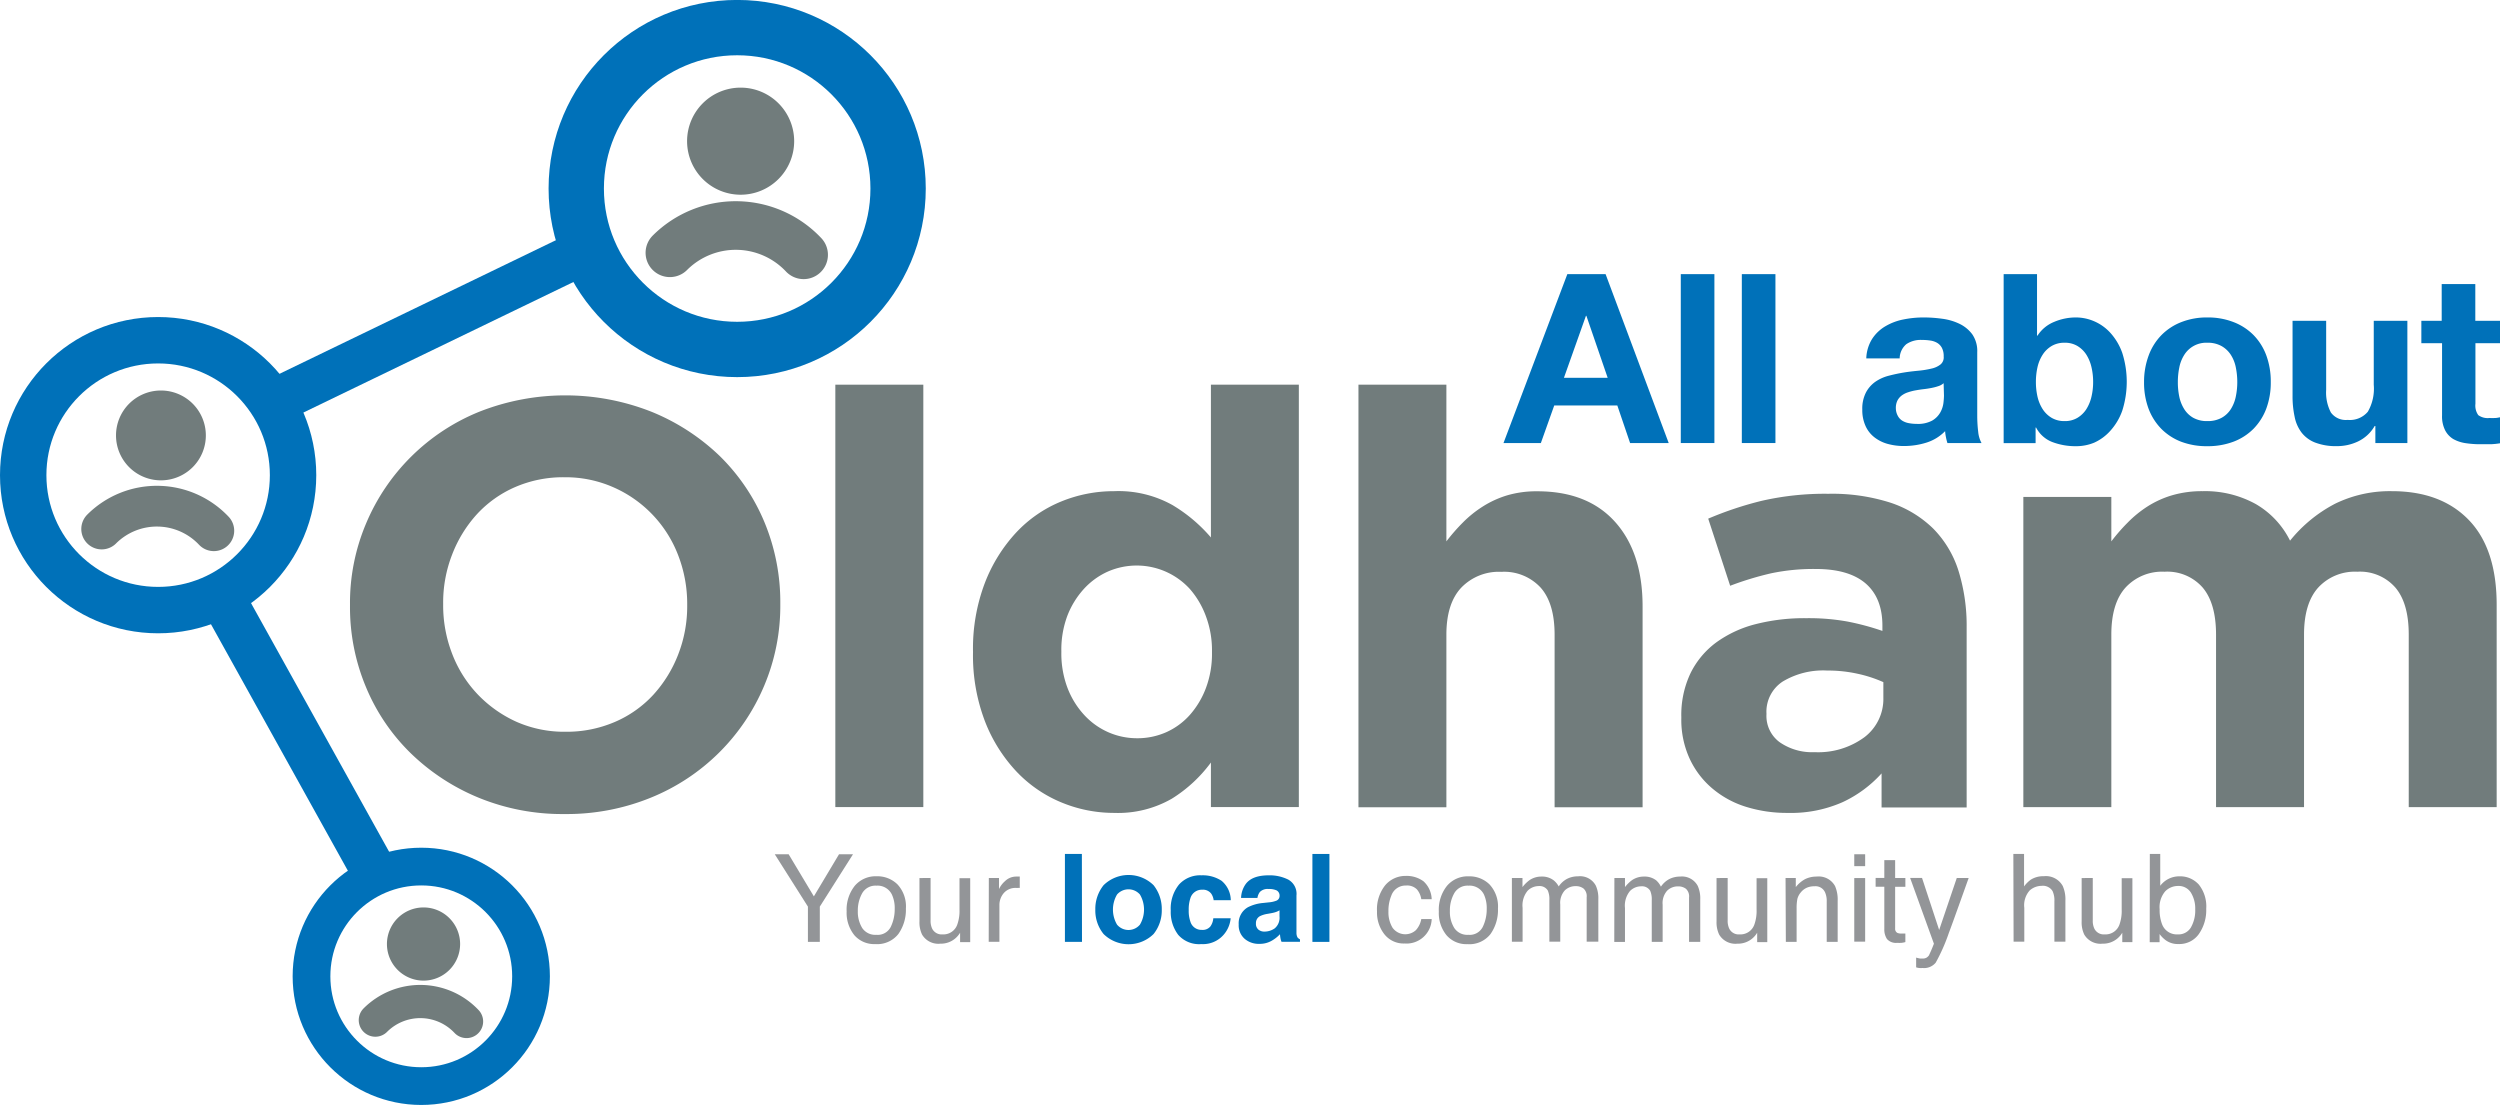 <svg xmlns="http://www.w3.org/2000/svg" viewBox="0 0 420.22 185.73"><defs><style>.cls-1{fill:#717c7c;}.cls-2{fill:#939598;}.cls-3{fill:#0071b9;}.cls-10,.cls-4,.cls-5,.cls-6,.cls-7,.cls-8,.cls-9{fill:none;stroke-miterlimit:10;}.cls-4,.cls-6,.cls-8{stroke:#717c7c;stroke-linecap:round;}.cls-4{stroke-width:8.17px;}.cls-10,.cls-5,.cls-7,.cls-9{stroke:#0071b9;}.cls-5{stroke-width:9.3px;}.cls-6{stroke-width:5.58px;}.cls-7{stroke-width:6.34px;}.cls-8{stroke-width:6.85px;}.cls-9{stroke-width:7.8px;}.cls-10{stroke-width:7.61px;}</style></defs><title>logotest</title><g id="Layer_2" data-name="Layer 2"><g id="Layer_1-2" data-name="Layer 1"><path class="cls-1" d="M94.89,136.83a37,37,0,0,1-14.49-2.77A36,36,0,0,1,69,126.57a33.39,33.39,0,0,1-7.49-11.09,34.78,34.78,0,0,1-2.68-13.66v-.2A34.28,34.28,0,0,1,61.53,88a34.78,34.78,0,0,1,19-18.78,39.44,39.44,0,0,1,29,0A36.16,36.16,0,0,1,121,76.67a33.74,33.74,0,0,1,7.49,11.09,35,35,0,0,1,2.67,13.67v.19a34.5,34.5,0,0,1-2.72,13.67,34.87,34.87,0,0,1-19,18.77A37.44,37.44,0,0,1,94.89,136.83ZM95.08,123a20.49,20.49,0,0,0,8.27-1.65,18.9,18.9,0,0,0,6.47-4.57A21.58,21.58,0,0,0,114,110a22.27,22.27,0,0,0,1.51-8.22v-.2A22.61,22.61,0,0,0,114,93.35a20.44,20.44,0,0,0-10.84-11.42,19.91,19.91,0,0,0-8.27-1.71,20.27,20.27,0,0,0-8.32,1.66,19.05,19.05,0,0,0-6.42,4.57A21.46,21.46,0,0,0,76,93.21a22.19,22.19,0,0,0-1.51,8.22v.19A22.57,22.57,0,0,0,76,109.89a20.54,20.54,0,0,0,4.28,6.81,20.89,20.89,0,0,0,6.52,4.62A19.88,19.88,0,0,0,95.08,123Z"/><path class="cls-1" d="M140.41,64.66H155.2v71H140.41Z"/><path class="cls-1" d="M187.29,136.64a23.09,23.09,0,0,1-8.85-1.75,21.94,21.94,0,0,1-7.59-5.21,26,26,0,0,1-5.3-8.46,31,31,0,0,1-2-11.52v-.2a31,31,0,0,1,2-11.53,26.35,26.35,0,0,1,5.26-8.46,21.45,21.45,0,0,1,7.53-5.2,23.4,23.4,0,0,1,8.95-1.75,18.63,18.63,0,0,1,9.78,2.33,26.1,26.1,0,0,1,6.47,5.45V64.66h14.78v71H203.54v-7.49a23.62,23.62,0,0,1-6.57,6.08A18.15,18.15,0,0,1,187.29,136.64Zm3.8-12.55a11.93,11.93,0,0,0,4.91-1,11.76,11.76,0,0,0,4-2.92,14.55,14.55,0,0,0,2.72-4.57,16.35,16.35,0,0,0,1-5.88v-.2a16.35,16.35,0,0,0-1-5.88A14.61,14.61,0,0,0,200,99a12.1,12.1,0,0,0-13.82-2.91,12.22,12.22,0,0,0-4,2.91,14.38,14.38,0,0,0-2.78,4.53,16.28,16.28,0,0,0-1,5.93v.2a16.35,16.35,0,0,0,1,5.88,14.14,14.14,0,0,0,2.78,4.57,12.11,12.11,0,0,0,4,2.92A12,12,0,0,0,191.09,124.09Z"/><path class="cls-1" d="M228.34,64.66h14.78V91a32,32,0,0,1,2.78-3.18,19.09,19.09,0,0,1,3.35-2.69,16.59,16.59,0,0,1,4.09-1.87,17.45,17.45,0,0,1,5.06-.68q8.46,0,13.08,5.15t4.62,14.2v33.76H261.31v-29c0-3.49-.77-6.13-2.33-7.9a8.33,8.33,0,0,0-6.62-2.67,8.75,8.75,0,0,0-6.75,2.67c-1.66,1.77-2.49,4.41-2.49,7.9v29H228.34Z"/><path class="cls-1" d="M300.51,136.64a23.13,23.13,0,0,1-6.95-1,16.12,16.12,0,0,1-5.69-3.07,14.53,14.53,0,0,1-3.84-5,15.62,15.62,0,0,1-1.42-6.85v-.2a16.34,16.34,0,0,1,1.56-7.39,14.25,14.25,0,0,1,4.33-5.16,19.47,19.47,0,0,1,6.61-3.06,33.15,33.15,0,0,1,8.51-1,36.44,36.44,0,0,1,7,.58,43.31,43.31,0,0,1,5.79,1.56v-.88q0-4.66-2.82-7.1c-1.89-1.62-4.67-2.43-8.37-2.43a34.61,34.61,0,0,0-7.54.73,52.71,52.71,0,0,0-6.86,2.09l-3.69-11.28a58.46,58.46,0,0,1,9-3A47.54,47.54,0,0,1,307.32,83a32.12,32.12,0,0,1,10.46,1.5,18.67,18.67,0,0,1,7.15,4.33,17.64,17.64,0,0,1,4.28,7.15,31.11,31.11,0,0,1,1.36,9.49v30.25h-14.3V130a20.47,20.47,0,0,1-6.52,4.82A21.44,21.44,0,0,1,300.51,136.64ZM305,126.43a13.11,13.11,0,0,0,8.41-2.53,8.07,8.07,0,0,0,3.16-6.62v-2.62a21.77,21.77,0,0,0-4.33-1.41,23.06,23.06,0,0,0-5.1-.54,13.19,13.19,0,0,0-7.49,1.85,6.05,6.05,0,0,0-2.73,5.35v.19a5.47,5.47,0,0,0,2.24,4.67A9.54,9.54,0,0,0,305,126.43Z"/><path class="cls-1" d="M340.1,83.53h14.79V91a30.61,30.61,0,0,1,2.77-3.18A19.09,19.09,0,0,1,361,85.11a16.29,16.29,0,0,1,4.14-1.87,17.94,17.94,0,0,1,5.1-.68,17.59,17.59,0,0,1,8.9,2.15,14.58,14.58,0,0,1,5.79,6.17,23.86,23.86,0,0,1,7.59-6.22,20.94,20.94,0,0,1,9.53-2.1q8.26,0,12.94,4.86t4.67,14.3v33.95H404.88v-29c0-3.49-.74-6.13-2.24-7.9a7.89,7.89,0,0,0-6.41-2.67,8.36,8.36,0,0,0-6.57,2.67c-1.59,1.77-2.38,4.41-2.38,7.9v29H372.49v-29c0-3.49-.75-6.13-2.24-7.9a7.9,7.9,0,0,0-6.42-2.67,8.35,8.35,0,0,0-6.56,2.67c-1.59,1.77-2.38,4.41-2.38,7.9v29H340.1Z"/><path class="cls-2" d="M130.23,143.59h2.33l4.24,7.08,4.23-7.08h2.35l-5.58,8.8v5.93h-2v-5.93Z"/><path class="cls-2" d="M150.85,148.65a5.43,5.43,0,0,1,1.42,4.07A7.06,7.06,0,0,1,151,157a4.54,4.54,0,0,1-3.9,1.69,4.4,4.4,0,0,1-3.49-1.49,6,6,0,0,1-1.3-4,6.44,6.44,0,0,1,1.37-4.31,4.59,4.59,0,0,1,3.66-1.6A4.82,4.82,0,0,1,150.85,148.65Zm-1.12,7.14a6.79,6.79,0,0,0,.66-3,5.38,5.38,0,0,0-.48-2.44,2.67,2.67,0,0,0-2.6-1.48,2.56,2.56,0,0,0-2.38,1.26,5.93,5.93,0,0,0-.74,3,5.2,5.2,0,0,0,.74,2.86,2.63,2.63,0,0,0,2.36,1.14A2.45,2.45,0,0,0,149.73,155.79Z"/><path class="cls-2" d="M156.42,147.58v7.13a3.1,3.1,0,0,0,.25,1.35,1.77,1.77,0,0,0,1.75,1,2.47,2.47,0,0,0,2.5-1.69,6.82,6.82,0,0,0,.36-2.47v-5.28h1.8v10.74h-1.7l0-1.58a3.75,3.75,0,0,1-.86,1,3.71,3.71,0,0,1-2.46.84,3.17,3.17,0,0,1-3.07-1.53,4.72,4.72,0,0,1-.44-2.2v-7.3Z"/><path class="cls-2" d="M166.21,147.58h1.71v1.86a4.08,4.08,0,0,1,1-1.32,2.68,2.68,0,0,1,1.9-.78H171l.41,0v1.91a1.77,1.77,0,0,0-.3,0h-.29a2.6,2.6,0,0,0-2.1.87,3.06,3.06,0,0,0-.73,2v6.18h-1.8Z"/><path class="cls-3" d="M181.87,158.32H179V143.54h2.85Z"/><path class="cls-3" d="M193.9,157a6,6,0,0,1-8.4,0,6.27,6.27,0,0,1-1.39-4.11,6.36,6.36,0,0,1,1.39-4.1,6,6,0,0,1,8.4,0,6.41,6.41,0,0,1,1.38,4.1A6.32,6.32,0,0,1,193.9,157Zm-2.29-1.58a5,5,0,0,0,0-5.06,2.55,2.55,0,0,0-3.85,0,5,5,0,0,0,0,5.06,2.51,2.51,0,0,0,3.85,0Z"/><path class="cls-3" d="M204,151.31a2.49,2.49,0,0,0-.41-1.1,1.73,1.73,0,0,0-1.5-.66,2,2,0,0,0-2,1.43,5.91,5.91,0,0,0-.28,2,5.4,5.4,0,0,0,.28,1.93A1.92,1.92,0,0,0,202,156.3a1.68,1.68,0,0,0,1.43-.55,2.67,2.67,0,0,0,.51-1.4h2.92a4.84,4.84,0,0,1-.94,2.47,4.6,4.6,0,0,1-4,1.87,4.66,4.66,0,0,1-3.88-1.56,6.33,6.33,0,0,1-1.25-4.06,6.43,6.43,0,0,1,1.38-4.38,4.78,4.78,0,0,1,3.79-1.56,5.76,5.76,0,0,1,3.37.92,4.32,4.32,0,0,1,1.55,3.26Z"/><path class="cls-3" d="M213.33,151.67a4.27,4.27,0,0,0,1.14-.25.85.85,0,0,0,.61-.81,1,1,0,0,0-.47-.93,3,3,0,0,0-1.38-.25,1.82,1.82,0,0,0-1.46.5,2.13,2.13,0,0,0-.41,1h-2.75a4.24,4.24,0,0,1,.8-2.36c.76-1,2.06-1.44,3.91-1.44a7,7,0,0,1,3.2.71,2.73,2.73,0,0,1,1.4,2.69v5c0,.35,0,.77,0,1.27a1.63,1.63,0,0,0,.17.76,1.19,1.19,0,0,0,.42.33v.42h-3.1a2.82,2.82,0,0,1-.18-.62,5.42,5.42,0,0,1-.08-.66,5.88,5.88,0,0,1-1.38,1.09,4,4,0,0,1-2.09.53,3.6,3.6,0,0,1-2.47-.85,3,3,0,0,1-1-2.4,3.1,3.1,0,0,1,1.56-2.91,6.94,6.94,0,0,1,2.53-.71Zm1.74,1.34a3.11,3.11,0,0,1-.55.27,4.64,4.64,0,0,1-.77.2l-.65.12a4.49,4.49,0,0,0-1.31.39,1.3,1.3,0,0,0-.68,1.21,1.26,1.26,0,0,0,.42,1.06,1.54,1.54,0,0,0,1,.33,3,3,0,0,0,1.73-.54,2.32,2.32,0,0,0,.81-2Z"/><path class="cls-3" d="M223.46,158.32H220.6V143.54h2.86Z"/><path class="cls-2" d="M239.29,148.15a4.26,4.26,0,0,1,1.36,3H238.9a3.29,3.29,0,0,0-.73-1.65,2.3,2.3,0,0,0-1.84-.65,2.52,2.52,0,0,0-2.46,1.68,6.67,6.67,0,0,0-.49,2.69,5,5,0,0,0,.69,2.72,2.64,2.64,0,0,0,3.92.41,3.74,3.74,0,0,0,.91-1.87h1.75a4.24,4.24,0,0,1-4.58,4.11,4.11,4.11,0,0,1-3.36-1.54,5.89,5.89,0,0,1-1.25-3.84,6.48,6.48,0,0,1,1.37-4.4,4.46,4.46,0,0,1,3.5-1.58A4.76,4.76,0,0,1,239.29,148.15Z"/><path class="cls-2" d="M250.36,148.65a5.44,5.44,0,0,1,1.43,4.07,7,7,0,0,1-1.26,4.29,4.51,4.51,0,0,1-3.89,1.69,4.39,4.39,0,0,1-3.49-1.49,5.92,5.92,0,0,1-1.3-4,6.44,6.44,0,0,1,1.37-4.31,4.57,4.57,0,0,1,3.66-1.6A4.81,4.81,0,0,1,250.36,148.65Zm-1.12,7.14a6.79,6.79,0,0,0,.66-3,5.52,5.52,0,0,0-.47-2.44,2.68,2.68,0,0,0-2.6-1.48,2.56,2.56,0,0,0-2.38,1.26,5.83,5.83,0,0,0-.74,3,5.11,5.11,0,0,0,.74,2.86,2.61,2.61,0,0,0,2.36,1.14A2.45,2.45,0,0,0,249.24,155.79Z"/><path class="cls-2" d="M254.13,147.58h1.78v1.53a6,6,0,0,1,1.17-1.16,3.54,3.54,0,0,1,2-.61,3.2,3.2,0,0,1,2.07.63A3.36,3.36,0,0,1,262,149a3.88,3.88,0,0,1,1.41-1.28,4,4,0,0,1,1.83-.42,3,3,0,0,1,3,1.57,5.09,5.09,0,0,1,.42,2.26v7.15H266.7v-7.46a1.72,1.72,0,0,0-.53-1.47,2.12,2.12,0,0,0-1.31-.4,2.57,2.57,0,0,0-1.83.71,3.12,3.12,0,0,0-.77,2.37v6.25h-1.83v-7a3.66,3.66,0,0,0-.26-1.59,1.61,1.61,0,0,0-1.54-.75,2.64,2.64,0,0,0-1.86.79,3.87,3.87,0,0,0-.84,2.87v5.69h-1.8Z"/><path class="cls-2" d="M271.36,147.58h1.78v1.53a6,6,0,0,1,1.17-1.16,3.54,3.54,0,0,1,2-.61,3.2,3.2,0,0,1,2.07.63,3.36,3.36,0,0,1,.8,1.07,3.88,3.88,0,0,1,1.41-1.28,4,4,0,0,1,1.83-.42,3,3,0,0,1,2.95,1.57,5.09,5.09,0,0,1,.42,2.26v7.15h-1.88v-7.46a1.72,1.72,0,0,0-.53-1.47,2.12,2.12,0,0,0-1.31-.4,2.57,2.57,0,0,0-1.83.71,3.12,3.12,0,0,0-.77,2.37v6.25h-1.83v-7a3.66,3.66,0,0,0-.26-1.59,1.61,1.61,0,0,0-1.54-.75,2.64,2.64,0,0,0-1.86.79,3.87,3.87,0,0,0-.84,2.87v5.69h-1.8Z"/><path class="cls-2" d="M290.4,147.58v7.13a3.1,3.1,0,0,0,.25,1.35,1.76,1.76,0,0,0,1.75,1,2.48,2.48,0,0,0,2.5-1.69,6.82,6.82,0,0,0,.36-2.47v-5.28h1.8v10.74h-1.7l0-1.58a3.75,3.75,0,0,1-.86,1,3.71,3.71,0,0,1-2.46.84,3.17,3.17,0,0,1-3.07-1.53,4.72,4.72,0,0,1-.44-2.2v-7.3Z"/><path class="cls-2" d="M300.13,147.58h1.72v1.53a5,5,0,0,1,1.61-1.36,4.37,4.37,0,0,1,1.9-.41,3.13,3.13,0,0,1,3.09,1.6,5.69,5.69,0,0,1,.44,2.49v6.89h-1.84v-6.77a3.57,3.57,0,0,0-.29-1.58,1.75,1.75,0,0,0-1.74-1,3.41,3.41,0,0,0-1,.13,2.68,2.68,0,0,0-1.31.88,2.76,2.76,0,0,0-.59,1.1,8.06,8.06,0,0,0-.13,1.62v5.62h-1.81Z"/><path class="cls-2" d="M311.68,143.59h1.83v2h-1.83Zm0,4h1.83v10.69h-1.83Z"/><path class="cls-2" d="M316.73,144.58h1.82v3h1.72v1.48h-1.72v7a.77.77,0,0,0,.38.75,1.69,1.69,0,0,0,.7.11h.28l.36,0v1.43a3.56,3.56,0,0,1-.65.13,5.54,5.54,0,0,1-.73,0,2,2,0,0,1-1.71-.64,2.92,2.92,0,0,1-.45-1.68v-7.11h-1.46v-1.48h1.46Z"/><path class="cls-2" d="M328.91,147.58h2l-1.69,4.72c-.66,1.84-1.2,3.35-1.64,4.51a30.7,30.7,0,0,1-2.21,5,2.52,2.52,0,0,1-2.2.9,4.37,4.37,0,0,1-.59,0,3.31,3.31,0,0,1-.5-.11v-1.64a5.36,5.36,0,0,0,.68.16l.37,0a1.27,1.27,0,0,0,.73-.17,1.52,1.52,0,0,0,.4-.4c0-.05.15-.33.36-.82s.35-.86.45-1.1l-4-11.06h2l2.88,8.75Z"/><path class="cls-2" d="M338.42,143.54h1.8V149a5.13,5.13,0,0,1,1.15-1.15,3.93,3.93,0,0,1,2.18-.57,3.23,3.23,0,0,1,3.17,1.64,5.56,5.56,0,0,1,.45,2.47v6.89h-1.85v-6.77a3.75,3.75,0,0,0-.31-1.73,1.9,1.9,0,0,0-1.84-.88,3.06,3.06,0,0,0-2,.77,3.74,3.74,0,0,0-.91,2.92v5.69h-1.8Z"/><path class="cls-2" d="M351.77,147.58v7.13a3.1,3.1,0,0,0,.25,1.35,1.76,1.76,0,0,0,1.75,1,2.48,2.48,0,0,0,2.5-1.69,6.82,6.82,0,0,0,.36-2.47v-5.28h1.8v10.74h-1.7l0-1.58a3.75,3.75,0,0,1-.86,1,3.71,3.71,0,0,1-2.46.84,3.17,3.17,0,0,1-3.07-1.53,4.72,4.72,0,0,1-.44-2.2v-7.3Z"/><path class="cls-2" d="M361.36,143.54h1.75v5.35a4,4,0,0,1,3.21-1.59,4.22,4.22,0,0,1,3.27,1.38,5.88,5.88,0,0,1,1.25,4.07A7,7,0,0,1,369.6,157a4,4,0,0,1-3.43,1.68,3.46,3.46,0,0,1-2.07-.59A4.85,4.85,0,0,1,363,157v1.37h-1.66Zm6.9,12.36a5.72,5.72,0,0,0,.73-3.06,5.08,5.08,0,0,0-.73-2.81,2.42,2.42,0,0,0-2.15-1.11,3,3,0,0,0-2.17.91,4.09,4.09,0,0,0-.93,3,6.66,6.66,0,0,0,.38,2.45,2.65,2.65,0,0,0,2.67,1.78A2.42,2.42,0,0,0,368.26,155.9Z"/><path class="cls-3" d="M269.88,46.08l10.61,28.39H274l-2.15-6.32H261.25L259,74.47h-6.28l10.73-28.39Zm.35,17.42-3.58-10.42h-.07l-3.7,10.42Z"/><path class="cls-3" d="M288.17,46.08V74.47h-5.65V46.08Z"/><path class="cls-3" d="M298.43,46.08V74.47h-5.65V46.08Z"/><path class="cls-3" d="M313.7,60.24a6.56,6.56,0,0,1,1-3.3,6.71,6.71,0,0,1,2.23-2.11,9.52,9.52,0,0,1,3-1.13,16.9,16.9,0,0,1,3.4-.34,22.41,22.41,0,0,1,3.14.22,9.5,9.5,0,0,1,2.9.85,5.82,5.82,0,0,1,2.15,1.77,4.94,4.94,0,0,1,.83,3V69.9a22.81,22.81,0,0,0,.16,2.67,4.94,4.94,0,0,0,.56,1.9h-5.73a7.66,7.66,0,0,1-.25-1,6.82,6.82,0,0,1-.14-1,7.51,7.51,0,0,1-3.18,1.94,12.51,12.51,0,0,1-3.74.56,10.1,10.1,0,0,1-2.75-.36,6.35,6.35,0,0,1-2.22-1.11,5,5,0,0,1-1.49-1.91,6.41,6.41,0,0,1-.54-2.74,5.92,5.92,0,0,1,.62-2.89,5.15,5.15,0,0,1,1.59-1.8,7.05,7.05,0,0,1,2.22-1c.84-.22,1.68-.4,2.53-.54s1.68-.23,2.5-.31a15.16,15.16,0,0,0,2.19-.36,3.72,3.72,0,0,0,1.51-.7,1.54,1.54,0,0,0,.52-1.33,3,3,0,0,0-.3-1.45,2.16,2.16,0,0,0-.8-.84,3.13,3.13,0,0,0-1.15-.39,9,9,0,0,0-1.41-.1,4.31,4.31,0,0,0-2.62.71,3.22,3.22,0,0,0-1.12,2.39Zm13,4.17a2.45,2.45,0,0,1-.9.5,8.75,8.75,0,0,1-1.15.3c-.41.08-.84.15-1.29.2s-.9.12-1.35.2a8.94,8.94,0,0,0-1.26.32,3.69,3.69,0,0,0-1.07.53,2.57,2.57,0,0,0-.74.86,2.8,2.8,0,0,0-.27,1.31A2.71,2.71,0,0,0,319,69.9a2.15,2.15,0,0,0,.76.82,3.19,3.19,0,0,0,1.11.41,7.12,7.12,0,0,0,1.32.12,5,5,0,0,0,2.58-.55,3.69,3.69,0,0,0,1.35-1.34,4.32,4.32,0,0,0,.54-1.57,12.29,12.29,0,0,0,.1-1.27Z"/><path class="cls-3" d="M342.4,46.08V56.42h.08a6,6,0,0,1,2.81-2.32,9.31,9.31,0,0,1,3.68-.74A7.74,7.74,0,0,1,352,54a7.89,7.89,0,0,1,2.72,1.94,10,10,0,0,1,2,3.36,16,16,0,0,1,0,9.75,10,10,0,0,1-2,3.36,8.06,8.06,0,0,1-2.72,2A7.91,7.91,0,0,1,349,75a11,11,0,0,1-4.06-.71,5.17,5.17,0,0,1-2.7-2.43h-.08v2.62h-5.37V46.08Zm9.15,15.63a6.79,6.79,0,0,0-.87-2.11,4.61,4.61,0,0,0-1.5-1.45,4.07,4.07,0,0,0-2.16-.54,4.16,4.16,0,0,0-2.15.54,4.55,4.55,0,0,0-1.51,1.45,6.57,6.57,0,0,0-.88,2.11,11.36,11.36,0,0,0-.27,2.51,11.11,11.11,0,0,0,.27,2.46,6.57,6.57,0,0,0,.88,2.11,4.55,4.55,0,0,0,1.51,1.45,4.16,4.16,0,0,0,2.15.54,4.07,4.07,0,0,0,2.16-.54,4.61,4.61,0,0,0,1.5-1.45,6.79,6.79,0,0,0,.87-2.11,10.54,10.54,0,0,0,.28-2.46A10.79,10.79,0,0,0,351.55,61.71Z"/><path class="cls-3" d="M361.17,59.74a9.67,9.67,0,0,1,2.15-3.42,9.53,9.53,0,0,1,3.34-2.18,11.69,11.69,0,0,1,4.37-.78,11.85,11.85,0,0,1,4.4.78,9.53,9.53,0,0,1,3.36,2.18,9.67,9.67,0,0,1,2.15,3.42,12.72,12.72,0,0,1,.75,4.48,12.55,12.55,0,0,1-.75,4.45,9.77,9.77,0,0,1-2.15,3.4,9.5,9.5,0,0,1-3.36,2.17A12.27,12.27,0,0,1,371,75a12.1,12.1,0,0,1-4.37-.75,9.51,9.51,0,0,1-3.34-2.17,9.77,9.77,0,0,1-2.15-3.4,12.55,12.55,0,0,1-.75-4.45A12.72,12.72,0,0,1,361.17,59.74Zm5.13,6.88a6.32,6.32,0,0,0,.82,2.11,4.28,4.28,0,0,0,1.53,1.49,4.68,4.68,0,0,0,2.38.56,4.8,4.8,0,0,0,2.41-.56A4.26,4.26,0,0,0,375,68.73a6.32,6.32,0,0,0,.82-2.11,11.91,11.91,0,0,0,.24-2.4,12.21,12.21,0,0,0-.24-2.43,6.08,6.08,0,0,0-.82-2.11,4.52,4.52,0,0,0-1.55-1.49,4.7,4.7,0,0,0-2.41-.58,4.35,4.35,0,0,0-3.91,2.07,6.08,6.08,0,0,0-.82,2.11,12.21,12.21,0,0,0-.24,2.43A11.91,11.91,0,0,0,366.3,66.62Z"/><path class="cls-3" d="M399.27,74.47V71.61h-.12a6.42,6.42,0,0,1-2.79,2.59,8.18,8.18,0,0,1-3.49.79,9.78,9.78,0,0,1-3.72-.6,5.31,5.31,0,0,1-2.29-1.69A6.41,6.41,0,0,1,385.69,70a16.3,16.3,0,0,1-.34-3.48V53.92H391V65.53a7.25,7.25,0,0,0,.79,3.8,3.09,3.09,0,0,0,2.82,1.25A3.94,3.94,0,0,0,398,69.21a7.72,7.72,0,0,0,1-4.52V53.92h5.65V74.47Z"/><path class="cls-3" d="M420.22,53.92v3.77h-4.13V67.87a2.75,2.75,0,0,0,.48,1.91,2.72,2.72,0,0,0,1.9.48,9,9,0,0,0,.92,0c.29,0,.57-.07.83-.12v4.37a11.85,11.85,0,0,1-1.59.16c-.58,0-1.15,0-1.71,0a16.34,16.34,0,0,1-2.48-.18,6,6,0,0,1-2.07-.69A3.7,3.7,0,0,1,411,72.33a5.2,5.2,0,0,1-.52-2.51V57.69H407V53.92h3.42V47.75h5.65v6.17Z"/><path class="cls-1" d="M133.49,23.73a9,9,0,1,1-9-9,9,9,0,0,1,9,9"/><path class="cls-4" d="M112.6,42.49a15.67,15.67,0,0,1,22.48.34"/><circle class="cls-5" cx="123.91" cy="31.69" r="27.05"/><path class="cls-1" d="M77.34,158.67a6.15,6.15,0,1,1-6.15-6.14,6.15,6.15,0,0,1,6.15,6.14"/><path class="cls-6" d="M63.09,171.47a10.69,10.69,0,0,1,15.33.23"/><circle class="cls-7" cx="70.81" cy="164.11" r="18.45"/><path class="cls-1" d="M34.6,73.19a7.55,7.55,0,1,1-7.55-7.55,7.55,7.55,0,0,1,7.55,7.55"/><path class="cls-8" d="M17.09,88.92a13.15,13.15,0,0,1,18.85.29"/><circle class="cls-9" cx="26.58" cy="79.87" r="22.68"/><line class="cls-10" x1="47" y1="67.05" x2="98.28" y2="42.26"/><line class="cls-10" x1="36.3" y1="98.6" x2="64.47" y2="149.32"/></g></g></svg>